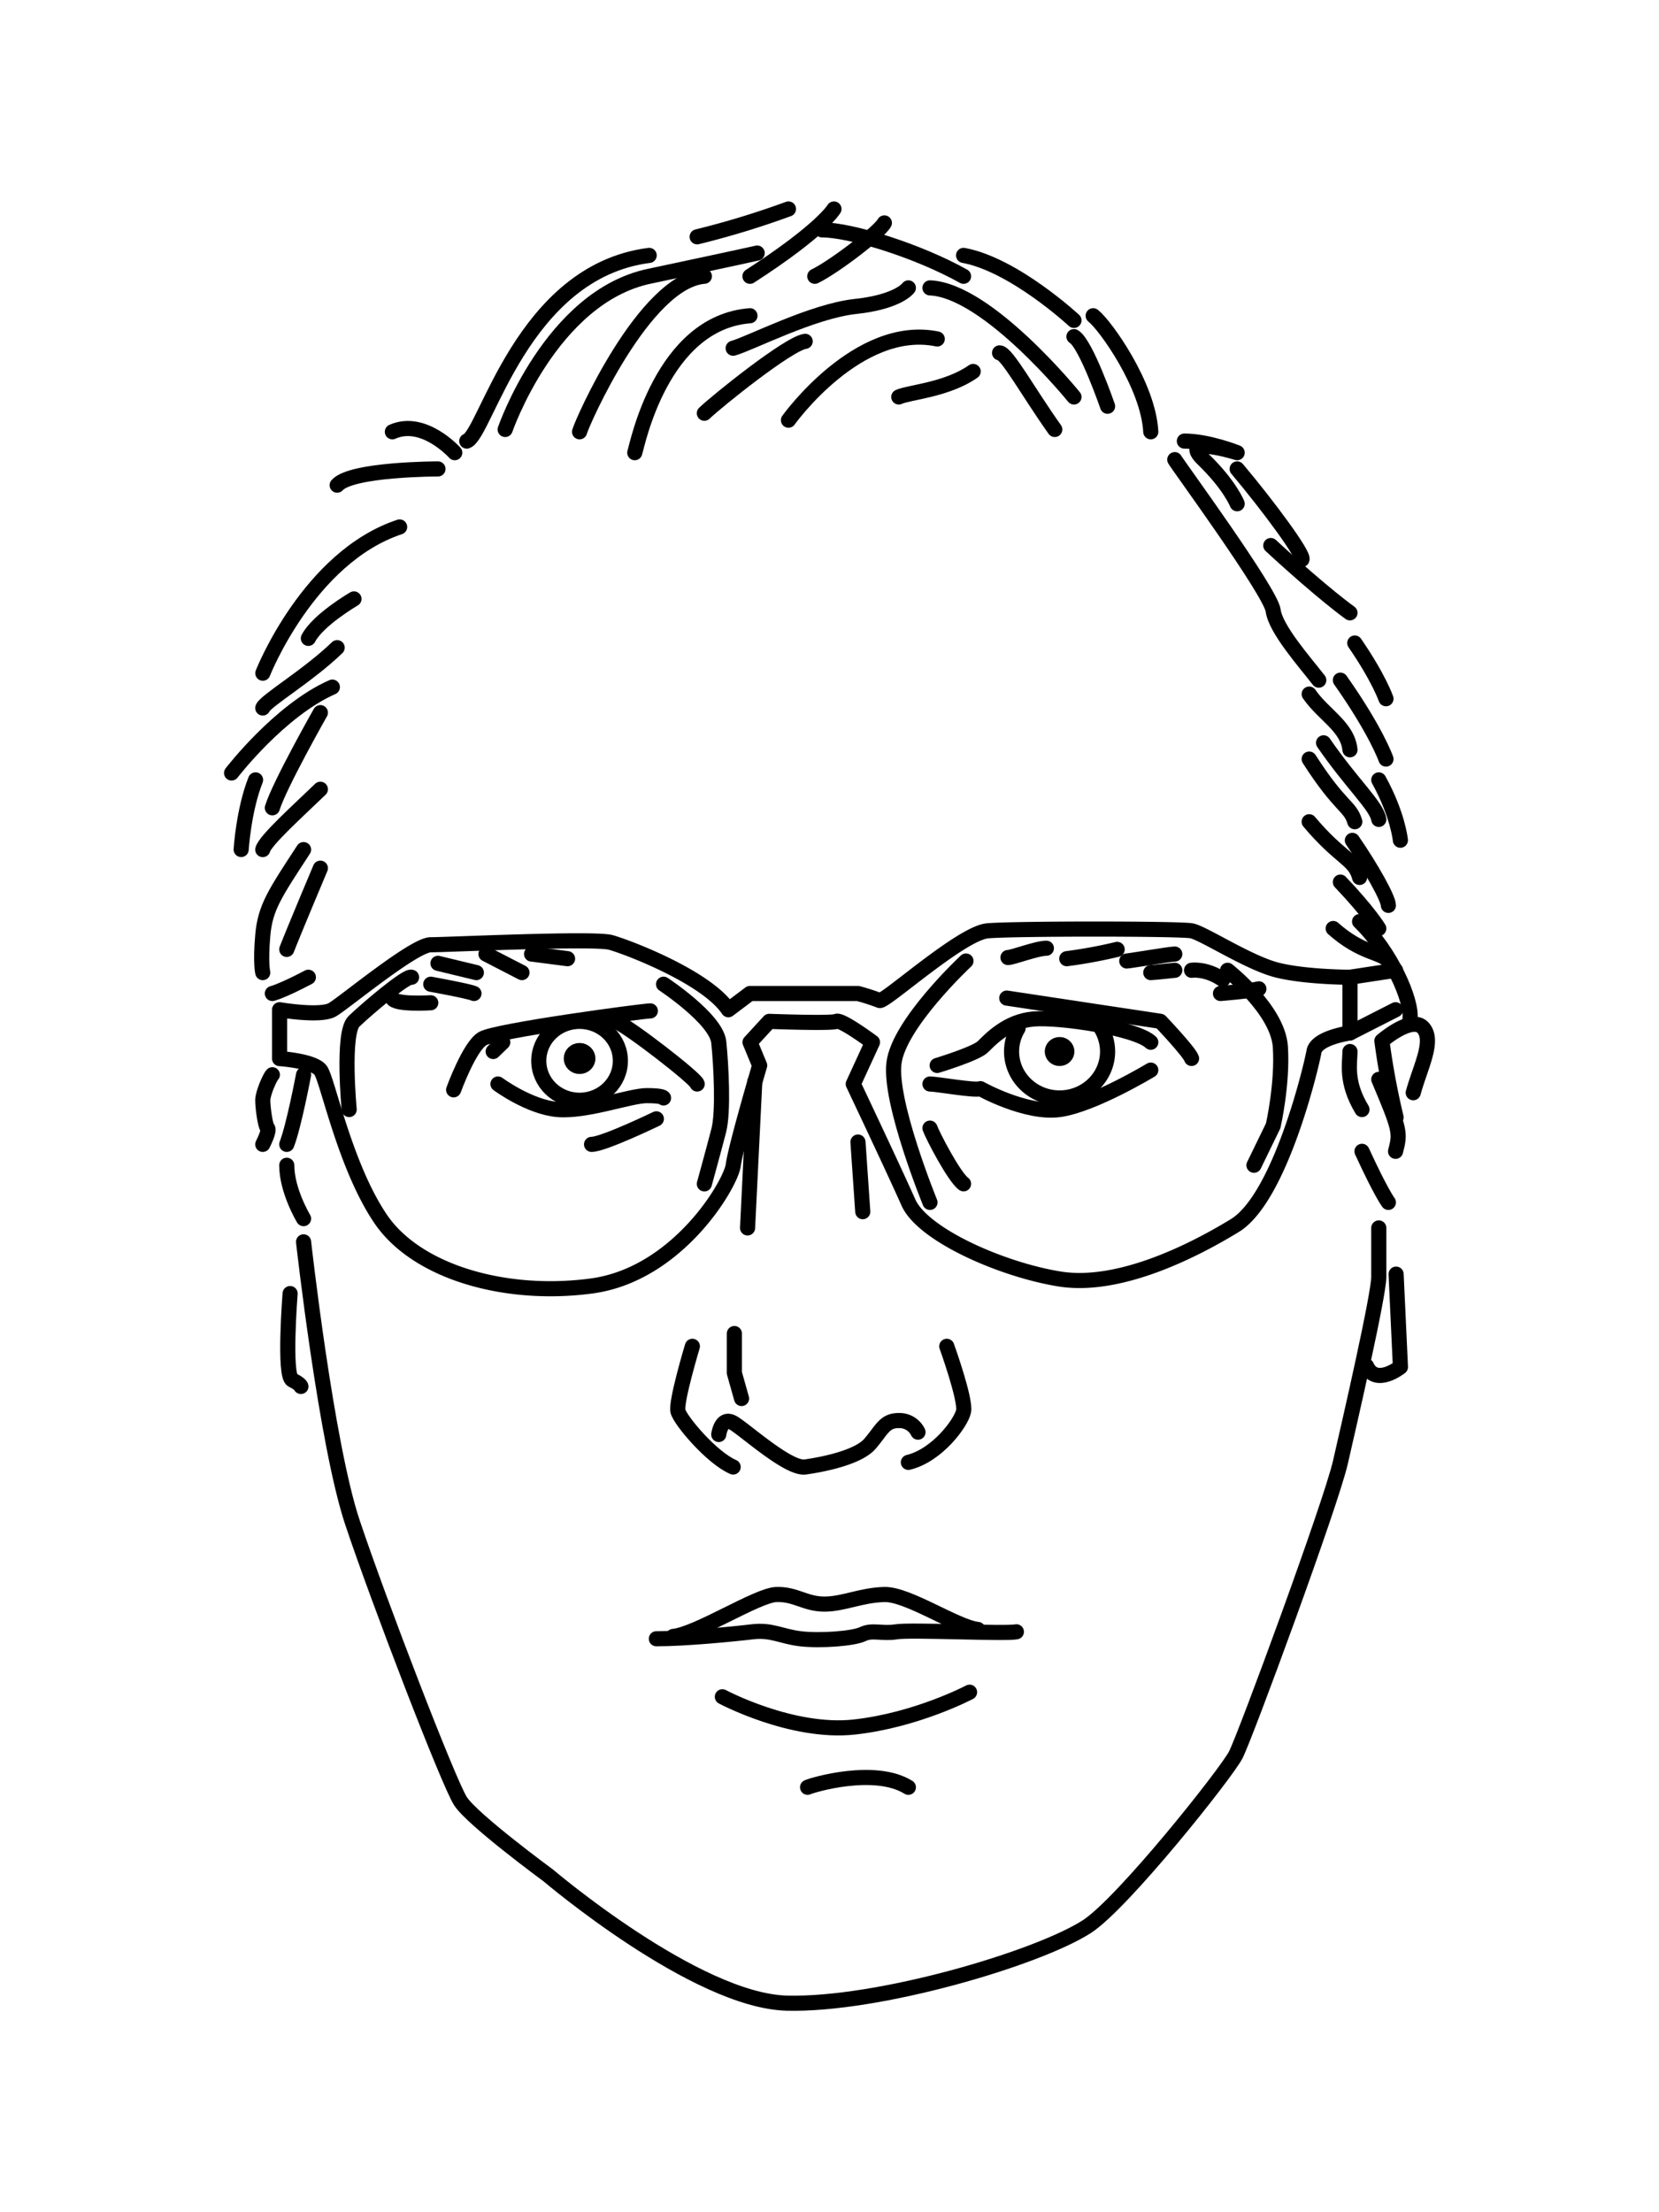 <svg id="Layer_2" data-name="Layer 2" xmlns="http://www.w3.org/2000/svg" viewBox="0 0 768 1024"><defs><style>.cls-1{fill:none;stroke-width:7px;}.cls-1,.cls-2,.cls-3{stroke:#000;stroke-linecap:round;stroke-linejoin:round;}.cls-2{stroke-width:5.67px;}.cls-3{stroke-width:4.73px;}</style></defs><path class="cls-1" d="M466.62,443.22c2.22,0,13.33-4.3,17.78-4.3"/><path class="cls-1" d="M493.84,443.76a225,225,0,0,0,23.33-4.3"/><path class="cls-1" d="M521.62,444.83c1.11,0,20-3.22,22.22-3.22"/><path class="cls-1" d="M551.61,449.13s6.67-1.08,14.45,4.3"/><path class="cls-1" d="M565,459.87s13.33-1.07,17.77-2.15"/><path class="cls-1" d="M219.41,459.87c-2.22-1.07-20-4.29-20-4.29"/><path class="cls-1" d="M199.41,464.17s-16.66,1.07-17.77-2.15"/><line class="cls-1" x1="241.63" y1="450.2" x2="224.97" y2="441.61"/><line class="cls-1" x1="220.52" y1="450.2" x2="202.75" y2="445.91"/><line class="cls-1" x1="262.74" y1="443.76" x2="246.08" y2="441.61"/><path class="cls-1" d="M532.73,450.2c1.11,0,11.11-1.07,11.11-1.07"/><line class="cls-1" x1="232.74" y1="482.44" x2="228.3" y2="486.73"/><polyline class="cls-1" points="339.96 617.27 339.96 635.54 343.29 647.35"/><line class="cls-1" x1="397.18" y1="528.63" x2="399.4" y2="560.87"/><line class="cls-1" x1="349.4" y1="500.7" x2="346.07" y2="568.39"/><path class="cls-1" d="M301.07,467.93c-3.33,0-71.66,9.13-77.77,12.89S210,504.46,210,504.46"/><path class="cls-1" d="M322.74,501.77c0-2.14-32-26.91-37.68-29"/><path class="cls-1" d="M230.52,501.77S245,512.52,258.3,513.59s33.33-6.44,41.11-6.44,7.77,1.07,7.77,1.07"/><ellipse class="cls-2" cx="268.3" cy="489.96" rx="4.5" ry="4.35"/><ellipse class="cls-3" cx="490.51" cy="486.73" rx="4.5" ry="4.35"/><ellipse class="cls-1" cx="268.3" cy="491.03" rx="18.89" ry="18.26"/><path class="cls-1" d="M506.22,471.54a21.08,21.08,0,0,1,6.51,15.19c0,11.87-10,21.49-22.22,21.49s-22.22-9.62-22.22-21.49a20.85,20.85,0,0,1,3-10.74"/><path class="cls-1" d="M433.84,493.18s17.78-5.37,21.11-8.6,11.11-11.81,23.34-12.89,47.77,4.3,54.44,10.75"/><path class="cls-1" d="M430.51,501.77c3.33,0,21.11,3.23,23.33,2.15,0,0,21.11,11.82,36.67,9.67s42.22-18.26,42.22-18.26"/><path class="cls-1" d="M466.06,462l71.11,10.75s13.33,14,14.44,17.19"/><path class="cls-1" d="M320.52,623.18s-7.78,25.79-6.67,30.08,15.56,21.49,25.55,25.79"/><path class="cls-1" d="M438.29,623.18s8.89,24.71,7.77,30.08-12.22,20.42-25.55,23.64"/><path class="cls-1" d="M332.74,664s1.11-8.6,6.66-5.38,25.56,21.49,33.34,20.42,24.44-4.3,30-10.75,6.67-10.74,13.34-10.74a9.56,9.56,0,0,1,8.89,5.37"/><path class="cls-1" d="M303.85,758.55c13.33,0,35.55-2.15,44.44-3.22s13.34,2.15,22.22,3.22,24.45,0,28.89-2.15,8.89,0,15.56-1.07,51.1,1.07,55.55,0"/><path class="cls-1" d="M311.63,757.48c11.11-1.08,38.87-19.12,47.77-19.41s13.34,4.44,22.22,4.44,16.88-4.15,27.78-4.44,33.33,15.11,43.33,16.19"/><path class="cls-1" d="M334.4,785.41s32.23,17.19,61.11,14,53.33-16.12,53.33-16.12"/><path class="cls-1" d="M216.08,204.17c8.89-3.22,25.55-78.43,84.44-85.95"/><path class="cls-1" d="M293.85,209.54c1.11-3.22,12.22-60.17,53.33-63.39"/><path class="cls-1" d="M365,194.5s32.22-45.13,68.88-37.6"/><path class="cls-1" d="M532.73,199.87c-1.11-21.49-21.11-49.42-26.67-53.72"/><path class="cls-1" d="M210.52,209.54s-14.44-16.12-28.88-9.67"/><path class="cls-1" d="M202.75,217.06s-40,0-46.67,7.52"/><path class="cls-1" d="M185,243.92c-42.22,14-63.33,67.69-63.33,67.69"/><path class="cls-1" d="M148.31,329.87s-18.89,33.31-22.23,44.05"/><path class="cls-1" d="M148.31,401.86s-12.23,29-15.56,37.6"/><path class="cls-1" d="M142.75,452.35c-12.22,6.45-16.67,7.52-16.67,7.52"/><path class="cls-1" d="M140.53,497.48s-4.45,23.63-7.78,32.23"/><path class="cls-1" d="M132.75,539.38c0,11.82,7.78,24.71,7.78,24.71"/><path class="cls-1" d="M337.18,467.39l10-7.52h50a103.41,103.41,0,0,1,10,3.23c2.22,1.07,37.77-31.16,50-32.24s88.88-1.07,94.43,0,26.67,15.05,40,18.27,33.33,3.22,33.33,3.22v25.79s-15.55,2.15-16.66,8.59-15.56,67.69-36.67,80.58-54.44,29-81.1,24.71-63.33-20.41-70-35.45S395,501.77,395,501.77l8.89-19.33s-14.45-10.75-16.67-9.67-31.11,0-31.11,0l-8.89,9.67,4.45,10.74s-11.11,37.6-12.23,46.2-25.55,50.49-65.55,55.87-81.1-6.45-97.77-31.16-24.44-64.46-27.77-68.76S129.42,490,129.42,490V467.39s18.89,3.23,24.44,0,37.78-30.08,45.55-30.08,75.55-3.22,83.33-1.07S327.18,452.35,337.18,467.39Z"/><line class="cls-1" x1="624.94" y1="452.35" x2="646.05" y2="449.13"/><line class="cls-1" x1="624.94" y1="478.14" x2="646.05" y2="467.39"/><path class="cls-1" d="M126.08,497.48c-1.11,1.07-4.44,8.59-4.44,11.81s1.11,11.82,2.22,12.9-2.22,7.52-2.22,7.52"/><path class="cls-1" d="M624.94,486.73c0,5.37-2.22,14,5.56,26.86"/><path class="cls-1" d="M638.28,499.63c10,23.63,10,24.71,7.77,33.3"/><path class="cls-1" d="M630.5,532.93c8.89,19.34,12.22,23.64,12.22,23.64"/><path class="cls-1" d="M638.28,568.39V591c0,8.59-13.34,66.61-17.78,85.95s-44,126.78-48.44,135.37S519.84,881,503.17,891.78c-23,14.8-96.66,36.53-138.88,35.45s-110.44-59.09-110.44-59.09-35.1-25.78-40.66-34.38-37.78-92.4-50-128.93-22.66-130-22.66-130"/><path class="cls-1" d="M543.84,212.76c1.11,2.15,44.44,61.24,45.55,69.84s14.44,23.64,21.11,32.23"/><path class="cls-1" d="M606.06,321.28c6.66,9.67,17.77,15,18.88,25.78"/><path class="cls-1" d="M606.06,351.36c14.44,22.56,18.88,21.49,21.11,29"/><path class="cls-1" d="M620.5,408.3c13.33,14,17.78,21.49,17.78,21.49"/><path class="cls-1" d="M606.06,380.37c14.44,17.19,21.11,17.19,23.33,25.78"/><path class="cls-1" d="M617.17,429.79c13.33,11.82,22.22,10.74,25.55,15"/><path class="cls-1" d="M629.39,426.57c14.44,14,24.44,36.53,23.33,45.12"/><path class="cls-1" d="M148.31,365.33c-10,9.67-25.56,23.63-26.67,27.93"/><path class="cls-1" d="M140.53,393.26c-13.33,20.41-17.78,26.86-18.89,39.75s0,17.19,0,17.19"/><path class="cls-1" d="M163.86,277.23s-16.67,9.67-21.11,18.26"/><path class="cls-1" d="M156.08,299.79c-13.33,12.89-33.33,24.71-34.44,27.93"/><path class="cls-1" d="M153.86,318.05c-24.44,10.75-46.66,39.76-46.66,39.76"/><path class="cls-1" d="M118.31,361c-5.56,14-6.67,32.23-6.67,32.23"/><path class="cls-1" d="M620.5,314.83c16.66,23.64,21.11,36.53,21.11,36.53"/><path class="cls-1" d="M612.72,343.84c13.33,19.34,24.44,29,25.56,35.45"/><path class="cls-1" d="M626.05,389c8.89,12.9,16.67,26.86,16.67,30.09"/><path class="cls-1" d="M638.28,361c8.88,16.11,10,27.93,10,27.93"/><path class="cls-1" d="M572.72,217.06c14.45,17.19,31.11,39.75,30,41.9"/><path class="cls-1" d="M588.28,252.52c24.44,22.56,36.66,31.15,36.66,31.15"/><path class="cls-1" d="M627.17,297.64c11.11,16.12,14.44,25.79,14.44,25.79"/><path class="cls-1" d="M548.28,204.17c11.11,0,24.44,5.37,24.44,5.37S545,201,557.17,212.76s15.55,20.42,15.55,20.42"/><path class="cls-1" d="M512.73,188.05s-10-29-15.56-32.23"/><path class="cls-1" d="M497.17,148.3s-27.77-25.79-51.11-30.08"/><path class="cls-1" d="M268.3,199.87c1.11-4.3,30-69.83,57.77-72"/><path class="cls-1" d="M233.86,198.8s21.11-61.24,66.66-70.91,50-10.75,50-10.75"/><path class="cls-1" d="M326.07,191.28C331.63,185.9,365,159,372.74,158"/><path class="cls-1" d="M488.28,198.8c-12.22-17.19-22.22-35.46-25.55-35.46"/><path class="cls-1" d="M497.17,183.75s-40-49.42-66.66-50.49"/><path class="cls-1" d="M446.06,127.89c-21.1-11.82-52.21-21.49-65.55-21.49"/><path class="cls-1" d="M347.18,127.89c33.33-21.49,38.89-31.16,38.89-31.16"/><path class="cls-1" d="M322.74,109.62A399.75,399.75,0,0,0,365,96.73"/><path class="cls-1" d="M377.18,127.89c8.89-4.3,30-20.42,32.22-24.71"/><path class="cls-1" d="M339.4,161.19c7.78-2.15,36.67-17.19,56.67-19.34s24.44-8.59,24.44-8.59"/><path class="cls-1" d="M416.07,183.75c4.44-2.14,22.22-3.22,34.44-11.81"/><path class="cls-1" d="M430.51,522.19c1.11,3.22,11.11,22.56,15.55,25.78"/><path class="cls-1" d="M273.85,529.71c5.56,0,30-11.82,30-11.82"/><path class="cls-1" d="M161.64,513.59s-3.34-35.45,2.22-40.82,24.44-21.49,26.67-20.42"/><path class="cls-1" d="M307.18,455.58s24.45,16.11,25.56,26.86,2.22,32.23,0,40.82S326.07,548,326.07,548"/><path class="cls-1" d="M430.51,556.57s-18.89-46.2-16.67-64.47,33.34-47.27,33.34-47.27"/><path class="cls-1" d="M580.5,539.38l8.89-18.27s4.44-19.34,3.33-36.53-24.44-35.45-24.44-35.45"/><path class="cls-1" d="M373.85,827.31c2.22-1.07,31.11-9.67,46.66,0"/><path class="cls-1" d="M646.3,589.77l2,43s-11.39,9.08-15.69-.46"/><path class="cls-1" d="M134.3,598.77s-3,38,1,40,4,3,4,3"/><path class="cls-1" d="M654.23,505.8c3.29-12,9.86-24,4.6-30s-19.11,6-19.11,6a346.8,346.8,0,0,0,6.57,35.42"/></svg>